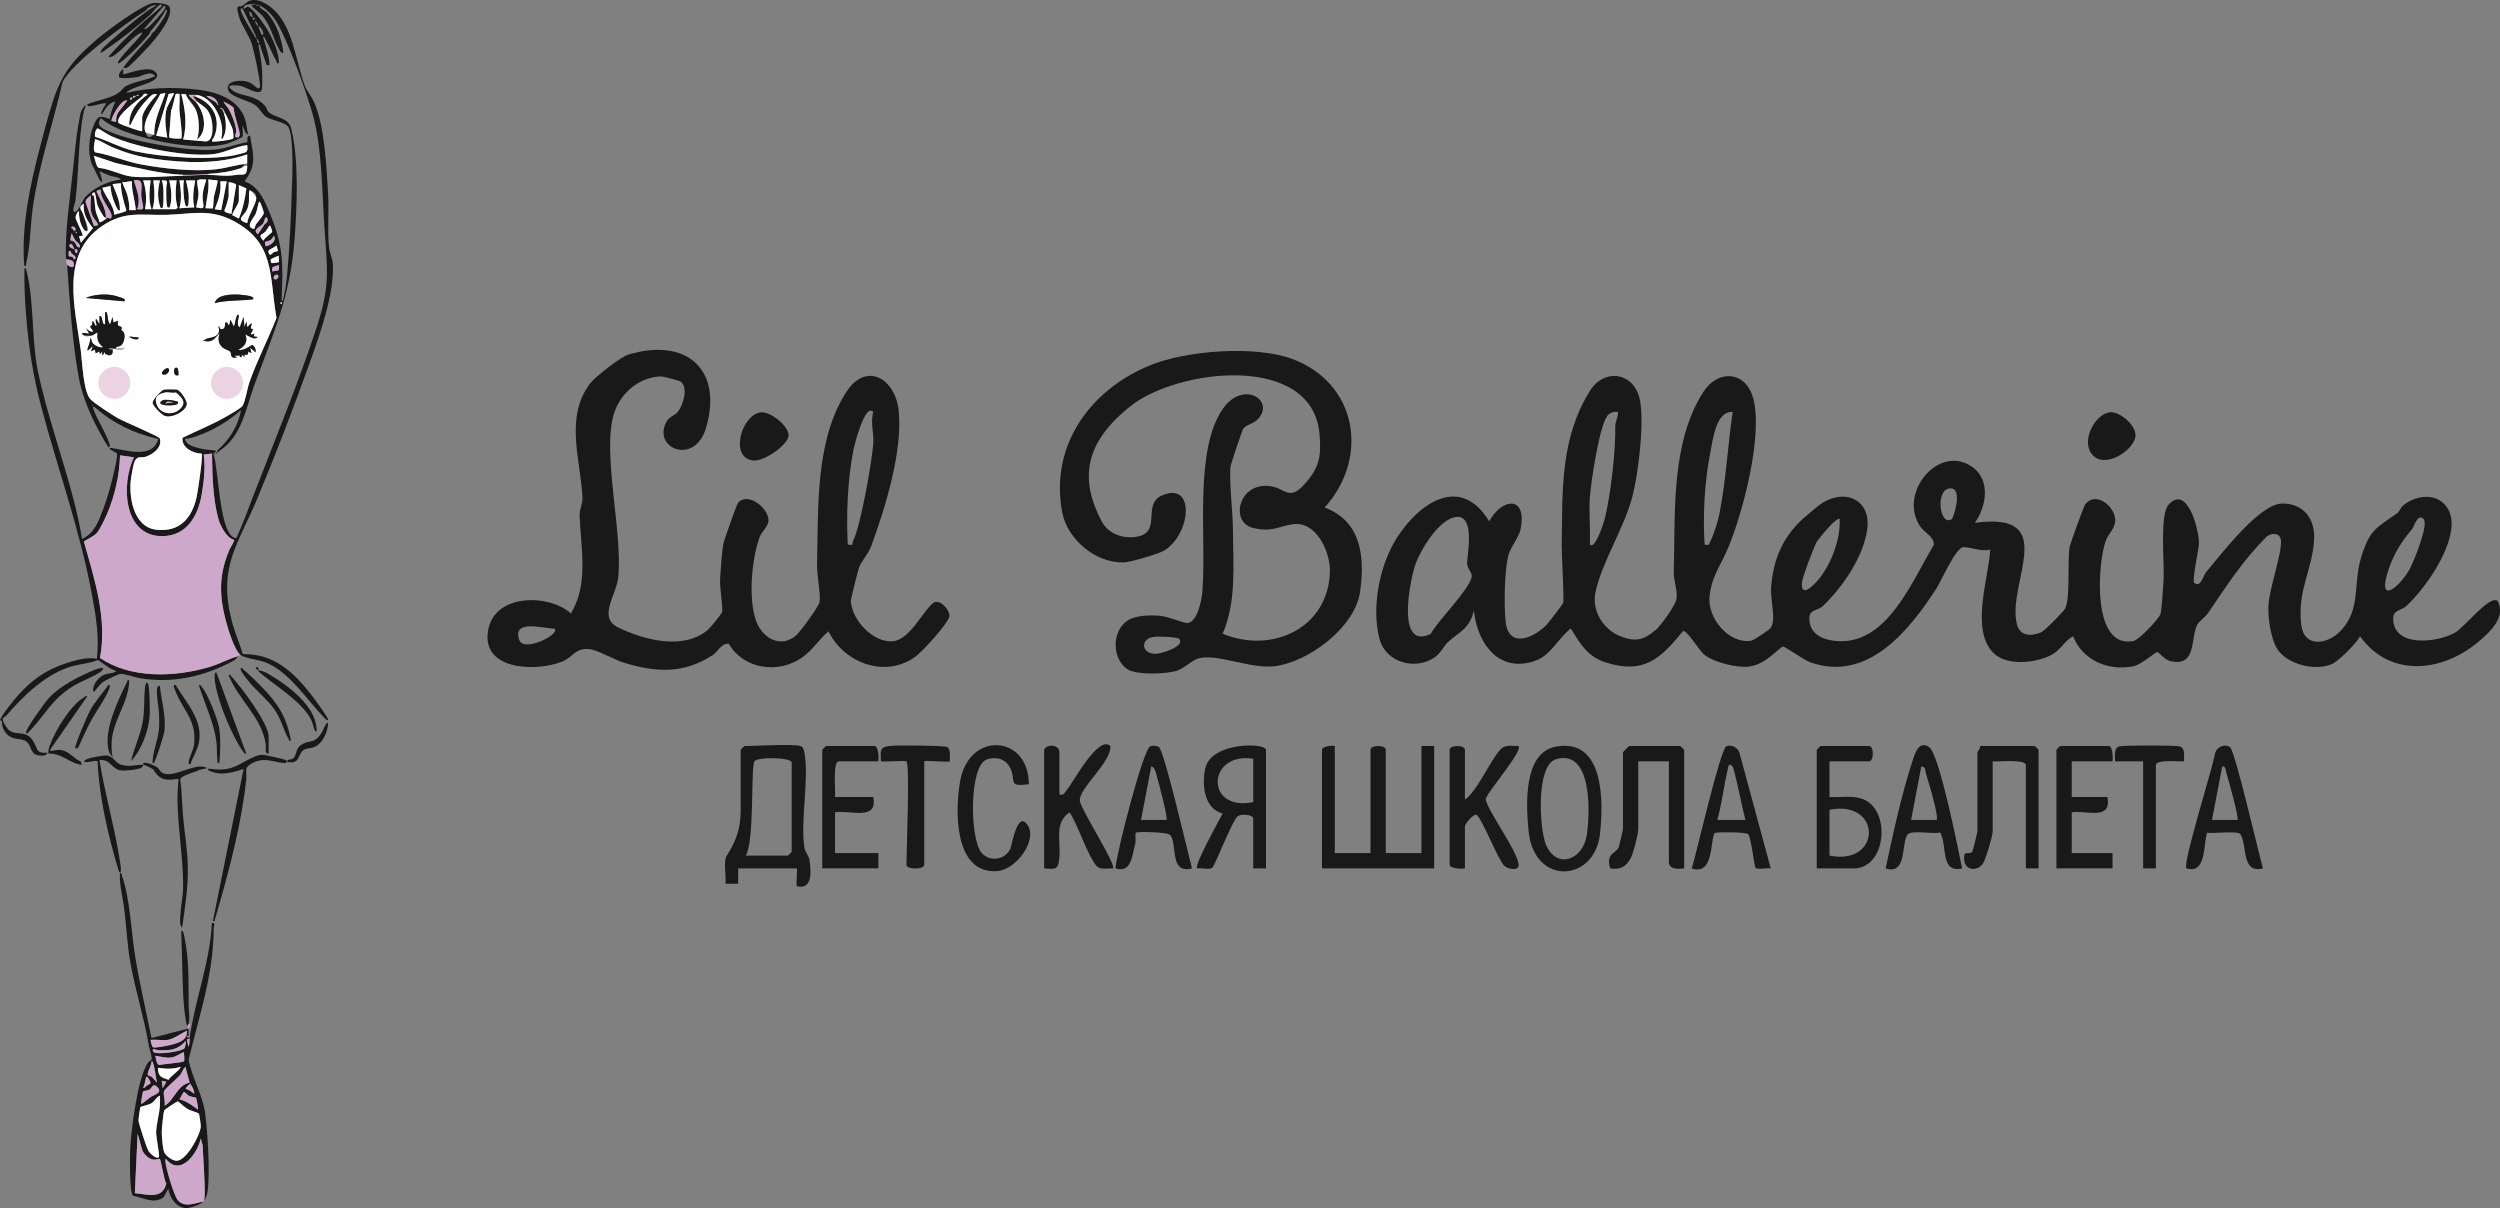 <?xml version="1.0" encoding="UTF-8"?>
<svg id="_Слой_1" xmlns="http://www.w3.org/2000/svg" version="1.1" xmlns:xlink="http://www.w3.org/1999/xlink" viewBox="0 0 5969.6 2884.7">
  <rect x="0" y="0" width="5969.6" height="2884.7" fill="#808080" stroke="none"/>
  <!-- Generator: Adobe Illustrator 29.3.1, SVG Export Plug-In . SVG Version: 2.1.0 Build 151)  -->
  <defs>
    <style>
      .st0 {
        fill: #181918;
      }

      .st1 {
        fill: #cda8ca;
      }

      .st2 {
        fill: #ebd3e3;
      }

      .st3 {
        fill: #fefefe;
      }
    </style>
  </defs>
  <g>
    <path class="st0" d="M157.7,619.4c-3.4-59.9,8.9-144,15.6-205.2s7.5-78.8,13.6-115.1,6.6-34.8,16.4-48c2.9,3.9-2.1,9.7-3.1,14.6-13.9,66.5-11.5,146.1-20.3,214.9-.3,2.2-9.9,26-1,25.6s18.5-28.7,23.4-34.3c20.9-23.6,55.5-39.5,86.5-43.4-5.3-6.3-17.2-5.9-25.6-8.8-8.7-3-17.2-7-25.4-11.2-.9,1.2,12.3,33.2,2.2,24.4-1.7-1.5-18.4-35.7-20.4-40.6-11.1-27.7-7.4-66.5,4.4-94,10.3-24,15-22.1,38.1-14,1.8-14.8,7.6-28.6,13.3-42.1-16.8,3.6-23.9,18-32.2,31-5.9-5.2,11.6-25.4,10-26.6-13-.7-26.1,6.6-38.8,6.7-4.6,0-6.5,1.3-5.6-4.5,20.5-8.2,47.8-12.6,67-22.9s14.3-15.1,27.2-21.6c21.5-10.7,45.9-12.4,67.7-22.2-10.4-14.9-30-.6-43.5,2-7.1,1.4-39.5,4.9-42.9,0-1.7-8.5,3.8-14.5,9.8-19.7v13.3c18.8-4,65.7-23.4,78.9-3.5,1.5,2.3,2.5,3.7,2.2,6.7-1.9,19.1-63.4,25-73.3,41.1,53.1-13,108.7-14.3,163.1-8.8,42.8,4.3,92.9,17.6,114.7,58.4,8.8,16.5,9,32.4,12.9,50.3l-6.7-5.4-6.5-16.7c-1.2,5.6,1.8,22.8-.4,26.3s-31.4,15.4-35.5,16.6c-64.9,19-183.9-5.2-247-29.5-19.3-7.4-39.9-17.3-55.4-31.1-15.3,20.1,9.3,27.6,25.6,34.3,55.1,22.9,186.2,45.8,245.1,41,26.3-2.1,52.5-13.6,78.6-17.9,1.8-2.2-3.3-16.5,6.8-15.3,4,29.1,13.1,52.5,2.6,81.4-3.5,9.7-9.8,19.1-15.9,27.3,34.6,12.8,48,46.2,61,77.7,30.8,74.4,31.5,119,27.7,198.5-.1,2.4-1.5,10.5,2.3,10.1,6.1-21.9,9-44.9,11.1-67.7,6.3-68.3,9-140.1,11.2-208.5,1.1-32.6,3.8-109.1-7.3-137.1-6.2-15.5-40.1-17-54.8-27.3-12.6-8.9-14-21-29.7-30.2-13.9-8.2-52.6-17.7-58.9-29.8-13.1-25,25.2-28.5,41.9-24.2s20.1,14.2,28,16.4c3.8,1.1,4.4-3,4.4-5.6.4-15.7-14-82.3-19.3-99.4-7.2-22.9-25.3-46-31-66.6s-4-21.4-2-23.3,5.9.2,8.6-1.3c3.7-1.9,13.5-10.5,17.2-12.1,16.7-7.5,35.8,2.7,49.3,12.4,56.9,40.7,61.7,132.9,85.2,192.2,3.5,8.9,14.4,22.4,19.7,33.6,26.8,56.3,31.6,162.6,35.1,226.7,2.1,38.4-2.2,88.1,2.2,124.3,1.5,12.2,8.2,25.2,9,39.8,3.8,69.9-31.8,169.2-55.5,235.3-38.4,107.3-81.5,219.9-125.5,324.9-46.1,110.2-93.2,161.1-60.8,289.4,7,27.6,18.4,53.7,26.8,80.8,73-1.3,119.6,41.4,161.6,94.7,4.7,5.9,45.3,60,42.2,63.1-4.5.6-7.2-3.8-10-6.6-41-42.4-84-110.5-140.9-132-14.5-5.5-47.4-9.2-57.6-16.7-15-11-29.8-60.7-34.9-79.4-16.6-61.4-18-110.1,6.6-169.7,3.8-9.3,10-16.7,12.8-26-19.3-5.1-34-34.8-38.8-53.3-12.3-47.2-13.9-104.5-14.4-153.1l-19.9,2.2c4.8,30.1.4,65.7-4.8,96.1-8.7,50.8-35.9,98.7-94.2,98.9-93.6.2-98.4-125-67.4-188.4l-33.3-4.5c-1.2,46.5-12.4,96.2-30.7,139.1-4.8,11.3-17.2,37.8-24.8,46.2-8.3,9.2-21,13.5-30.9,20.3,25.4,90,56.4,183.7,38.5,278.2,74,50.1,178.7,45.8,261.3,21.6,24.4-7.2,45-19.4,68.3-26-2.4,3.7-6.4,8.8-10.3,10.8-67.9,36.7-143.5,55.7-225.4,41.8-11.8-2-37.8-11.7-46.7-10-4.6.9-34.7,15.3-39.2,18.6-7.9,5.6-15.2,15.6-21.2,23.1-4.6,1-3.7-2.3-3.4-5.6,1.3-13.2,13.7-29.1,26-33.9s22.8-2.7,29.5-9.3c-16.7-4.6-29.4-17.1-43.6-26.1-19.2,7.9-40.5,9-60.2,14.3-62.9,17-117.6,70.3-159,118.4-5.4,6.3-12,2.3-6.1,17,1,2.6,9.7,15.3,11.7,17.1,18.7,16.4,42-3.3,60.7,30.2,9.5,17.1,4.9,26,32.3,24.3-2.9,7.9-12,7.2-19,6.7-23.8-1.7-17.5-22-31.3-33.1s-40.7,1-55.6-30.9c-3.7-7.8-2.1-12-3.3-17.2s-3.9-1-4.1-2.4c-1.2-7.5,35-51.5,42.4-59.7,33.2-37,66.4-61.1,114.1-76.7,23.3-7.6,50.2-15.5,74.4-11,6.4-52-2.3-102.5-11.7-153.5-28.5-154.1-81.4-298.4-121.2-449-19-71.7-29.5-138.8-35.6-212.9-3.2-38.7-5.2-77.6-4.4-116.5,6.3-1,3.7,1.3,4.7,5.1,18.7,70.2,12,163.5,26.9,237.2,20.9,102.8,61.2,213.1,87.5,316.3,7.3,28.6,13.7,57.8,18.4,87,29.3-12.1,40.7-44.4,51-72.1,9-24.1,16.9-51.9,22.9-77,2.1-9,12.4-50.2,9.3-55.1-1.3-2-21.3-9.6-16.7-13.3,36.4,4.2,102.4,28.9,115.4-21.1-56-12.3-109.6-37.9-152-76.6-5.6-.8-3.3,3.7-2.3,6.7,7.4,20.2,19.6,38.7,28.2,58.3,3,6.8,9.9,20.7,10.6,27.1.5,4.4-.5,3.3-4.3,3.2-31.7-52-59.3-107.6-70.3-168.2-14.9-81.6-21.6-183.1-27.3-266.7,6.3,2,6.8,6.9,15.5,4.4,3.1-15.7-4.6-15.7-17.8-17.8ZM610.3,9.2c-6.3.1-17.7.9-23.3,2.7s-.3,5.4-4.3,2.3c-4,14,7,1.3,8.7,1.5,11.7,2.1,42.1,46.2,48.8,57.9,12.5,22.1,26,52.1,25.7,77.5-5.9,1.2-3.8-1.5-5.5-4.4-9.9-16.8-16.8-36.6-26.7-53.4s.4-5.6-5.5-4.4c6,21.7,14.3,42.6,15.5,65.4-.1,2.1-5.8,1.4-6.5,1-1.9-1.3-12.8-37.8-15.2-43.8s1.3-6-5-4.9c3.4,19.6,7.7,41.2,8.8,61,.5,8.1,1.4,42.7-1.1,47.7-6.8,13.9-40-8.7-51.6-10.6-5.8-.9-16-1.4-21.7-.5-11.5,1.7,5.9,13.6,9.2,15.3,19.9,9.8,44.6,9,63.7,25s9.1,17.5,19.4,25c17.3,12.7,45,11.4,51.6,37.2,18.6,72.9,14.1,186.3,8.1,264.7-10.4,137.3-49.4,221-95.4,346.1-18.6,50.6-29.2,117-74.4,152s-10,8.9-14.3,5.6c29.2-24.9,49.3-58.7,56.6-96.5-29.5,26.8-66.5,49-104.3,62.1-9.7,3.4-19.5,7.7-30,6.6,2.2,18.2,32.8,23,48.3,26,4,.8,23.8,1.8,24.9,2.8,3.9,3.6-7.8,5-4.5,9.8,11.7,37.8,13.7,176.5,45.8,196.3,2.6,1.6,5.3,2.7,8.4,2.7,15-33.2,27.6-67.6,40.7-101.7,50.3-130.7,108.3-271,151.5-403.2,33.1-101.5,24.4-138.9,17.7-241.9-5.4-82.5-5.4-182.4-26.8-261.7-14.9-55.3-57.7-172.1-85.3-220.9-10.2-18-25.1-34-43.3-43.3,2,10.1,11.7,11.4,17.8,17.7,23.4,24.2,36.2,63.6,39.8,96.6-4.8.8-7.3-3.8-9.3-7.3-15.1-26-19.2-55.8-40.6-81.5-4.3-5.1-24.8-21.7-25.5-23.3-2.7-6.3,9.6-.5,8.8-5.5ZM617,11.5c-3.1-1.6-5.9,1.4-4.4,2.2,3.1,1.6,5.9-1.4,4.4-2.2ZM579.2,20.3c-4-.2-4.7-1.1-4.5,3.3.5,9.6,25.6,49.6,32.3,61s-.4,5.6,5.5,4.4l-33.3-68.8ZM591.5,24.8v2.2c1.4-.7,1.4-1.5,0-2.2ZM599.2,29.2c-6.7-6-4,13.2,4.5,11.1,0-1.9-4-10.7-4.5-11.1ZM608.1,42.5c-2.4-2.4-6.8,2-4.4,4.4,2.4,2.4,6.8-2,4.4-4.4ZM609.2,49.2c-.3,5,2.9,10.2,6.7,13.2.3-5-2.9-10.2-6.7-13.2ZM621.4,64.7c-8.4-8.2-.2,11,1.2,13.4s2.1,8.6,5.5,4.4-6-17.1-6.7-17.7ZM619.2,102.4c.5-.4-5.7-13.2-6.6-11.1.9,3.9,1.9,15,6.6,11.1ZM395.1,222.2l-12.2,2.2c-10.6,22.5-44.9,63.8-36.3,89.6s16.7,6.4,21.9,8.1c-1.5-35.5,16.2-67.1,26.6-99.8ZM415.1,222.2l-12.3,2.1-29.8,99.9,26.6,4.5c-3.9-22.1-7.8-49.2-1.1-71,1.5-4.9,18.6-33.7,16.7-35.4ZM339.6,313.2v-32.2c0-14.7,25.2-44.4,35.5-55.5-10.3-5-19,7.6-25.5,14.4-16.8,17.5-25.1,31.7-35.6,53.3s.5,5.6-5.4,4.4c-.2-32.4,19-54.9,44.4-72.1-11.1-5.4-10.2,2.3-14.3,5.5-13.4,10.5-57.2,41.2-56.6,59,.1,3.8,2.3,4.3,5,5.9,4.4,2.5,50.7,19.3,52.6,17.3ZM428.4,224.4c-.3-.3-8.4-.2-8.7.1-1.5,1.4-7.3,33.7-11.1,38.9l-4.8,63.9c1.1,3.9,24.4,4.1,28.9,3.5,4.3-4.3-3.6-57.6-4.3-67.6-.4-6.3,1.4-37.5,0-38.8ZM468.3,244.4c19.9,23,29.1,68.1,2.2,88.7,6.8-20.3,5.9-46.1-1.2-66.5s-20.2-26.1-25.8-41.9l-10.7-.4c9.1,35.5,14.8,72.9,4.4,108.7l54.4,4.7c19.9-1,15.7-49.1,10.6-61.9-8-20.3-18.2-21.9-31.7-33.7-3.3-2.9-6.8-9.4-11-12.2,2.1,0,7.5.6,8.8,1.1,40.4,15.5,59.6,52.2,43.9,93.8-1.9,4.9-6,7.6-6.2,12.6,2.9,2.5,47.7-3.4,50.8-6.9s0-16.2-.7-19.9c-1.7-7.8-14.6-33.2-19-42-2.3-4.5-4.7-11.6-11.1-11.1-.8,3.4,2.8,1.2,4.3,3.8s4.4,8.9,4.5,9.4c5.2,16,7.2,40.6-1.1,55.6-1.7,3,.2,5.5-5.5,4.3,11-37.6-18.7-100.8-59.9-104.3-5.8-.5-11.9.3-17.7,0,3.6,7.3,13,12.3,17.7,17.7ZM330.7,226.7c-3.1-1.6-5.9,1.4-4.4,2.2,3.1,1.6,5.9-1.4,4.4-2.2ZM324.1,228.9h-6.6s0,4.4,0,4.4c3.1.7,5.9-1.2,6.6-4.4ZM521.6,251.1c-3.6-15.7-13.2-21.4-28.8-22.2,5.7,7,16.1,10.2,23,15.8,3,2.4,2.5,6.4,5.8,6.4ZM315.2,233.3c-2.4-2.4-6.8,2-4.4,4.4s6.8-2,4.4-4.4ZM304.1,240c-15.1-5.2-40.9,45.1-37.7,48.8l11.1,2.2c-.6-7.5.6-14.8,4.1-21.5l22.6-29.6ZM561.5,326.5c1.2,1,10,.4,10.8-3.5,2.1-9-15.1-50.6-13.5-63.7-2.3-6.4-19-13.5-25.1-17.1,3.1,7.4,9.5,12.8,13.4,19.8,6.5,11.6,16.4,37.1,16.8,50,.1,4-3,13.9-2.4,14.4ZM590.3,346.5c-28.6,3.3-54.7,19.2-83.5,21.9-64.7,6.2-182.4-16.5-241.9-43.7-6-2.7-29.2-17.7-31-17.9-6-.6-9.2,18-6.1,20,31.4,9.8,63.7,27.7,95.8,34.7,64.2,14,186.9,23.7,249.1,6.1,14.9-4.2,20.2-2.2,17.7-21.1ZM590.3,368.7c-69.7,24.2-148.1,20.7-220.4,10.8-39.6-5.4-69.1-14.1-105.6-29.7-8.8-3.8-27-15.5-34.5-16.6-4.9-.7-2.7.7-3.3,3.4-1.4,7.2-5.2,23.8,1.5,27.3,36.5,5.9,73,22.1,108.9,28.7,53.7,10,125.2,17.9,179.1,11.6,24.9-2.9,49.2-11,74.2-13.4v-22.1ZM437.3,419.7c20.2-.2,40.2-2.4,59.9-2.2,26.8.3,39.5,4.4,67.7,0,15.9-2.5,24.1,5.4,25.5-18.9s-10.7,1.3-15,2.8c-26.3,9-50.7,11.9-78.2,13.8s-41.4,2.9-59.9,2.2c-53.3-1.9-107.8-16.6-159.7-27.7l-53.3-17.7c1.8,6.6,5.7,25.9,11.2,28.8,25.2,2.1,53.3,17.2,77,20.6,30.5,4.4,90.7-1.3,124.8-1.7ZM492.7,428.6c-4.9.6-20.5-2.4-21.9,3.5s3.5,24.4,3.3,30.5c-.3,11.1-3.7,21.8-5.8,32.5,4.6,0,15.9,5.5,17.5-1.3s-2.5-21.7-1.9-28.6c.9-11.9,5.4-25.3,8.8-36.6ZM519.4,430.8l-22.2-2.2c2.8,24.1-3.8,45.7-6.7,68.8,3.3-.6,16.9.8,17.7,0s1.8-23.5,2.5-27.5c1.1-5.9,10.5-37.3,8.6-39.1ZM328.5,497.3c0,.2-4.7,1.3,0,2.2s13.5,2,13.4-3.4c0-8.8-3.8-19.8-4.5-28.8-1.4-18,8.6-42-17.8-36.6,6.1,21.8,16.7,43.5,8.9,66.6ZM359.6,430.8h-17.7c7.1,22.9,9,44.9,4.4,68.8h15.5c-7.8-21.8-4.7-46.3-2.2-68.8ZM364,499.6h54.4c.3,0,5.5-2.4,5.7-3.7-6.3-21.8-5-43-2.4-65.1h-17.8c5,15.9,7.7,45.3,2.2,61s.6,4.7-5.6,3.3c-4-.9-3.6-41.6-3.4-47.8.3-11.4,8.1-17.9-11-16.5,5.7,6.9,4.4,66.6,1.1,66.6-4.8,0-4.9-4-5.9-7.4-5.9-19.5-4.2-39.7.4-59.2h-15.5c2.7,22.8,4.7,46.6-2.2,68.8ZM439.5,430.8h-11.1c3.4,23.1,6.1,43.5,0,66.6l35.5-2.2c-5.1-21.1-1.8-43.3,2.2-64.3h-22.2c4.1,17.1,8.1,31.7,6.4,49.6-.3,2.6-.9,13.8-5.3,12.5-6.1-1.9-9.4-53.7-5.6-62.1ZM315.2,433c-.9-.9-15.9,1.6-18.8,2.3-2,.5-4.7-1.3-3.3,3.2,2.6,8.7,8.7,17.4,11.3,28.6s5.2,22.8,4.1,34.7h15.6c-1.2-23.2-10.5-45.4-8.9-68.8ZM541.5,433h-15.5c2.9,24.5-4.2,44.5-13.3,66.5l15.5,2.2,13.3-68.8ZM546,435.2v32.2c0,2.8-3.9,17.5-5.1,21.6-4.2,14.9-12.8,16.6,11.7,21.7l11.2-67.7c1.7-5.7-17.1-8.5-17.8-7.7ZM288.6,437.4l-20,2.2c7.9,19.9,18.2,39.9,17.7,62.1-3.9,4.6-12-15.3-12.8-17.2-5.1-12.2-9.5-27.3-9.4-40.5l-20,4.5c8.1,22.3,26.5,39.9,28.9,64.3,4.9-2.1,28-6.7,28.7-10.1-6.3-21.2-13.1-42.9-13.2-65.3ZM570.4,441.9v36.6c0,9.7-16.7,29.3-15.7,35.3l15.7,8c9.6-23,14.7-47,18-71.8l-17.9-8.1ZM255.3,519.5c3.3-.1,11.8-.4,11.1-5.4-1.9-13.9-28.7-40.9-25.5-61.2-3.3.6-11,.5-10,5.5,8.8,19.6,21.8,38.8,22.2,61.1-2.3-.2-2.5.7-4.6-1.4-3.7-3.8-13.6-22.5-15.8-28.1s-5.8-30.4-7.4-30.4c-3.3,0-5.6,2.2-5.6,5.6s4.1.7,4.5,2.6c2.6,10.7,1.8,26.3,5.1,39s6.7,15.5,8.3,23.9c2.2,1.6,16.2-7.4,17.7-11.1ZM590.3,532.8c1.4-16.4,21-45.1,21.7-59.2s-10.4-17-13.9-18.5c-4.5-1.9-3.1,3.1-3.3,5.5-1,14.3,1.2,25.3-4.9,39.5s-29.3,24.3.4,32.6ZM224.3,539.5c19.5-1,.9-15.8-2.7-22.8-9.1-17.7-3.7-31.8-5.1-50.4-4.1,5.2-12.7,9.2-12.2,16.4l20,56.8ZM621.4,484c-3.5-3.8-3.8.8-4.5,3.2-2.3,7.7-2.9,14.8-6.2,22.7-4.5,10.7-24.5,29.6-7.8,35.8,7.5,2.8,5.4-5.8,8.7-10.6s16.9-19.7,18.3-26.2-7.6-24-8.5-25ZM193.2,579.4l28.6-34.7c-14-17.4-24.3-35-22-58.5-15.1,9.5-5.1,14.3-1.6,24.9s11.9,38,10.4,39.5c-4.8,4.7-13-10.1-14.4-13.3-4.5-10.2-6.2-22.3-5.6-33.3-4.2,1.4-8.2,11.1-8.3,14.8-.2,6.3,16.1,34.6,17.2,44l-8.9,1.1,4.4,15.5ZM481.6,1083.1c-20.1-.1-49.1-14.3-45.6-37.8,32.8-16.1,67-29.8,98.9-47.6,8.5-4.7,40.6-22.7,44.4-28.8,6.6-10.8,11-40.7,16-55,18.3-52.5,44.7-102.9,65-154.7-17.8-100.9-2.1-180.6-106.2-233.4-54.7-27.7-98.5-14.6-155.6-12.8-60.8,1.8-99.6-10.7-155,26.9-100.6,68.3-64.2,196-50.6,296.1,3.5,25.9,6,101.2,23.9,118.1,11.7,11.2,49.3,35.4,64.5,44.3,13.8,8.1,98.3,43.2,100.2,48.5,7.6,21.7-18.6,40.3-36.8,44.6-6.3,1.5-13.7-1.6-18.5,3.7s-11.9,38.1-12.9,44.7c-6.9,44.6,4.7,119.4,60.8,125.1,55.4,5.6,83.9-27.6,95.4-77.6,2.8-12.2,16-100.6,12.2-104.3ZM636.9,519.5c-4.1-4-5.8,10.7-8.8,14.5-6,7.7-27.3,13.9-12.2,25.4l16.6-24.9c6.4-1.9,8.7-11,4.4-15ZM645.8,539.5c-3.2-3.3-9.9,11-12.1,13.4-8.4,9.3-19.1,6.4-4.5,22.1,1.1-6.1,20.6-19.8,20.9-21.3s-3.8-13.7-4.3-14.2ZM179.7,544.2c-.4-.6-8-3-8.6-2.4-3.8,3.4,6.1,5.3,4.5,8.8,5.5,2,5.7-4.1,4.2-6.4ZM181,552.9c-2.2,1.5,1.2,3,2.3,4.3,2.2-1.5-1-2.9-2.3-4.3ZM191,590.5c1.2-8.6-8-11.8-12-17.9l-7.9-15.4c-.9,3.8-4.2,14.9-1.9,17.4s5.2.6,7.5,2.4c6.9,5.6,5.2,15.2,14.4,13.4ZM634.8,588.3c10.1-2.2,26.2-12.2,19.9-24.4-4.4,1-5.2,6.7-8.3,8.9-8.9,6.5-18.3-.5-11.6,15.5ZM177.7,595c1.9,1.9-.2,11.4,6.6,8.9,2.1-13.1-3.8-7.1-6.6-8.9s-7.9-15.1-11.1-11.1c-5.7,7.1,10.5,10.5,11.1,11.1ZM661.3,586.1l-19.7,11.3c-1.1,4.2-.7,8.3,3.1,10.8,2.8.6,6.5-4.6,9.3-6.2s9.2-2.4,9.5-2.7c.7-.9-3.4-10.2-2.2-13.3ZM168.7,599.4c-.2-.2-4.7-.8-4.4,1.1-2.1,17.9,2.5,9.3,8.9,13.3s1.6,6.1,3.3,5.5c11-3.8-3-12-5.7-14.4s-1.8-5.2-2.1-5.5ZM665.8,610.5c-3.3,1.5-18.2,7.6-19.1,8.8-1.3,1.7,1,8.7,1.4,9,.7.5,17.1-1.6,17.7-2.2s-.5-12.6,0-15.5ZM665.8,632.7c-10.5,5.1-18.6,1.4-15.5,15.5,13.9-3.3,17.7,1.6,15.5-15.5ZM663.6,657.1c-4.6-4.6-13.5,4.2-8.9,8.9s13.5-4.2,8.9-8.9ZM672.4,725.9c1.6-3.1-1.4-5.9-2.2-4.4-1.6,3.1,1.4,5.9,2.2,4.4ZM220.9,967.7v2.2c1.4-.7,1.4-1.5,0-2.2Z"/>
    <path class="st1" d="M568.2,1566.8c-23.3,6.6-43.9,18.8-68.3,26-82.6,24.3-187.4,28.6-261.3-21.6,17.8-94.5-13.2-188.2-38.5-278.2,9.9-6.7,22.6-11.1,30.9-20.3,7.6-8.3,20-34.9,24.8-46.2,18.3-42.8,29.5-92.5,30.7-139.1l33.3,4.5c-30.9,63.3-26.2,188.6,67.4,188.4,58.2-.1,85.5-48.1,94.2-98.9,5.2-30.4,9.6-66,4.8-96.1l19.9-2.2c.5,48.6,2.1,105.9,14.4,153.1,4.8,18.5,19.5,48.1,38.8,53.3-2.8,9.4-9,16.7-12.8,26-24.5,59.6-23.1,108.3-6.6,169.7,5.1,18.7,19.9,68.4,34.9,79.4-2.9-1-5.2,1.8-6.7,2.2Z"/>
    <path class="st0" d="M3952.7,1505.4c11.6-9.9,48.3-59.8,50.4-74.7,3.1-21.6-7-43.2-6.4-66.6,3.8-139.2-7.2-308.2,71-428.7,33.7-52,96.9-50.4,116.9,9.9,28.7,86.2-24.5,288.9-62.6,373.2-16.2,35.8-35.5,60.7-40,106.4-5,51.3,46.7,113.9,99.9,104.9,5.6-.9,43.4-25.5,46.9-31.3,12.6-20.8-2-66.6.4-97.1,5.2-65.4,27.4-118.1,75.3-162.2,6.2-5.7,33.2-28.3,39.7-33.2,56.6-41.9,125-16.1,114.3,59.1-9.2,64.7-58.3,136.5-105.1,181.3-15.9,15.2-36.5,6-32.5,37.8,4.3,35.1,39.3,45.4,69.9,46.8,117.5,5.3,175.6-145.5,226.6-229.2,2.8-18.7-22.5-30.2-32.3-44.7-53.6-79.6,44.3-198.2,124.1-142.4,44.7,31.3,34.2,94.8,6.5,133.8,204.8-28.2,76.5,142.8,100,240.8,7.1,29.5,31.6,31.1,57.9,20.7,8.4-3.3,54.6-50.2,58-57.7,12.7-27.9,4.2-113,10.7-147.7,1.3-6.8,32.9-93.8,35.7-98.2,23.6-36.1,72.8,1.7,72.8,35.9,0,20.3-16.9,32-23.1,50.3-19.4,57.1-32.6,258.2,67,237.9,13.3-2.7,61.1-53.7,64.1-64.1,3.1-10.6,6.7-67.2,7.6-83.8,2-38.3-9.7-153.4,11.6-177.2,44.6-50,72.7,58.7,72.8,91,0,14.8-17.2,89.5-11.5,95,14.7,14.4,22.9-18.5,27.6-24.1,35.3-41.6,127.8-164.4,182.4-164.9,50.9-.5,78,36,76.5,82.7-2.4,72.6-40.7,122.5-30.8,206.9,6.5,55,61.9,48,93.9,14.5,49.5-51.8,29.1-110.2,49.3-176,20.4-66.7,36.1-69.7,86.5-105.4,4.5-3.2,7.2-14.3,17.9-21.6,56.8-38.9,120.4-8.6,110.5,61.5-8.8,62.3-60.9,137.3-105.6,180.8-13.9,13.5-33.9,9.3-33,33.1,2.4,67.6,104.4,55.7,147,32.1,23.7-13.1,82.1-89.9,102-76.5,22.2,39.4-19.3,76.3-48,100.1-86.3,71.2-209.8,83.3-280.2-15.4-7.4,16.1-50.2,58.2-65.4,65.6-39.4,19.1-108.9,2-132.3-35.4-15.7-25-22.8-76.3-20.8-105.5,2.9-41.3,32-121.8,29.8-153.1-1.4-20.2-25.9-19.5-37.1-6.5-55.5,56.1-93.2,115.3-137,179.6-7,10.3-21,18.5-26.2,28.6-15.7,30.8-.7,100.6-63.4,86.3-14.1-3.2-28.6-22-31.7-22-3.3,0-39.2,30.5-56.2,34-59.6,12.5-122.6-13.8-144.8-71.7-24.2,13.9-27.9,33.6-56.4,47.1-36.4,17.3-102.2,23.9-133.3-6.5-56.4-55-11.8-179.7-8.1-247.6-20.2,6.2-48.6-6.3-64.4-5.6-17.9.9-51.9,79.6-64.4,99-64.9,100.6-164.5,224.8-301.7,175.8-14.7-5.3-59.4-38.1-64.9-37.2-7.7,1.3-40.3,42.8-80.6,47.6-28.8,3.4-82-9.6-105.6-27.3-13.7-10.2-41.8-60.1-52-57.5-54.3,66.6-93.7,103.7-184.6,74.9-43.1-13.7-60.7-44-83.4-81-28.6,21.8-48.2,63.4-82.2,76.1-88.1,33-140.9-39.2-149.2-118.8-10.8,44.8-36.1,51-61.9,75.2-10.7,10-17.2,27-32.8,37.2-47.6,31.1-116.4,10.4-130.8-45.2-19.4-74.5-.1-175,40.8-239.7,54.1-85.5,153.1-153.4,221.2-40.7,31.8-57.8,91.8-61.2,74.7,20.1-3.6,17.3-21.6,38.7-27.7,57.5-10.9,34-11.9,125.9-7.6,163.1,7.4,63.4,66.7,38.4,97.8,6.2,5.8-6,37.3-47.3,39.5-52.4,2.7-6.3-3.8-115.5-3.5-136.9,1.9-129.5-4.2-255.2,68.1-370.3,31.7-50.5,99.2-45.6,116.8,15.4,14.6,50.5-2,184.4-16,237.7-19.9,76.1-72.5,155.8-88.2,228.5-9.8,45,19.2,90.6,61.4,106.3,33.5,12.5,53.3,8.9,81.5-15.2ZM3863.2,983.7c-9.2-1.3-14.3.2-21.7,5.6-21.7,16.2-42.9,165.3-45.2,198.4-2.5,37.2,1.6,75.3,0,112.5,12,13.8,33.3-52.2,35.1-59.2,15-59.6,26.5-163.5,25.7-223.9-.1-11.3,7.6-21.8,6.2-33.4ZM4137.2,983.7c-39.5-2.4-46.8,64.4-53.1,96-14,70.6-18.2,149.3-13.8,220.6,13.9,2.6,9.7-.8,13.6-7.8,8.2-14.9,17.9-46.6,21.4-63.8,16.1-80.3,20.4-164.8,32-245ZM4660.7,1239.4c3.6-2.4,27-73.4-2.9-73.3-38,0-26.8,93.1,2.9,73.3ZM3477.7,1234.4c-40.8,3.5-86.6,79.5-98.4,114.8-13.7,41-45,203.7,36.8,164.6,18.1-32.7,89.4-103.1,97.7-134.3,3.3-12.3-9.6-19.5-10.5-33.5-1.1-16.5,21.1-115.7-25.6-111.7ZM4392.9,1239.5c-6.6-7.6-52.5,49.4-56.1,56.5-6.6,13-33,82.3-34,94.4-2.8,33.4,19,15.2,32.3,1.4,34.4-35.6,60.5-102.2,57.7-152.3ZM5787.2,1239.4c-14.7-14.4-22.8,18.6-27.6,24.1-25,29.2-43.5,58.9-56.1,96.3-28.7,85.6,23.2,45.6,49.5.8,9.8-16.7,47-108.6,34.1-121.1Z"/>
    <path class="st0" d="M1627.1,912.1c-3.1-2.7-43.3-13.6-49.8-13.3-52.7,2.2-96.6,40.9-111.5,89.7-28.3,92.8,20.7,279.5,10.7,388.2-4.2,45.5-50.4,97.1-.3,121.6,61.4,30,154.8,54.6,213.4,6.3,5.9-4.8,34-39.2,34.8-43.6,2-10.6-6.1-57.7-4.9-78.7,1.3-22.6,3.9-63.2,7.7-83.6,1.6-8.6,31.6-93.5,34.8-97.5,22.4-28.1,73,11.3,73,41.4,0,14.1-16,26.3-20.9,39.5-19.3,51.9-27.3,145.5-9.5,198.3,13.9,41.3,57.4,69.5,95.9,37.3,9.9-8.3,54.9-69.3,56.7-80.8,2.8-18.1-7.1-64.1-6.3-91.1,3.6-133.3-4.9-295,70.5-410.5,47.5-72.7,116.7-31.1,124.5,45.5,9.9,96.6-32.3,233-65.8,323.8-6.8,18.4-23.2,35.1-28.8,50.4-2.6,7.1-20.1,76.8-19.8,81,3.8,45.5,52,98,99.5,95.3,40.6-2.3,71.9-71,96.8-91.1,16.2-13.1,42.3,18.9,39,32.4-4.4,17.7-64.4,83.6-81.4,95.8-72.1,52-170.4,14.4-207.1-60.9-24.2,20.3-36.7,44.3-64.4,63.4-56,38.7-138.2,27.1-173.5-33.4-17.4-2.7-26.7,19.3-39.5,27.5-69.9,44.6-134.8,40.7-211.4,17.3-24.9-7.6-63.3-31.1-83.6-32.5-34.2-2.4-36.6,20.1-66.6,31.2-64.9,24-195.3,18.2-172.6-81.3,18.7-81.7,143.6-82,196.6-34.9,43.1-71.4,23.4-156.5,20.7-234.3-.5-14.4,7.6-27.8,6.9-42.4-4.4-89.9-43.5-192.6,18.9-273.4,11.8-15.3,72.6-62.6,90.4-67.9,136.8-41.4,226.5,33,186,173.9-26.9,93.7-131.1,48.8-94-14.8,6.8-11.7,19.7-14.1,26.3-22.4,12.8-15.9,24.9-56.9,8.1-71.2ZM2085.2,983.7c-20.1-22.8-45.7,82.4-47.2,89.8-14.2,71.8-17.3,154.4-13.7,226.8,15.9,2.9,9.4-2.2,12.7-8.7,18.5-36.7,44.6-186.6,48.2-231.9,2-25.5-7.3-49.8,0-76ZM1324.1,1501.3c-27-.6-101.3-23.7-84.3,26.5,10.8,31.8,99.1-14,84.3-26.5Z"/>
    <path class="st0" d="M486.1,2869.2c-6.4,6.7-31.5,15.6-41.1,15.5-24.1-.1-39.8-25.3-43.3-46.6l-10.1,19.8c-22.7,18.7-49.1,1.9-73.7-2.5-9.1-6.5-7.8-91.9-7.2-107.3,1.7-45.4,17.5-174.7,42.5-210.4,2.7-3.9,7.7-5.5,8.1-6.3,3.4-5.8-4.6-26-5.9-34.2-10.8-66-32.1-131.2-44-197.9-7.5-42.4-9.3-83-14.3-125.5-3.5-29.9-12.5-59.7-10.8-90.2,4.2,1,4.4,5.6,5.5,8.9,18.8,54.9,21.4,130.6,30.6,189,10.5,66,26.4,131.5,39.3,197.1l86.5-22.2h2.2c-.7,5.1,0,12.2,0,17.8-6.3-.9-6.3,3.1,0,2.2v4.4l-4.2.9,3.1,16.8c3.6.1,2.9-14.9,3.3-17.8,12.4-93.2,49.1-182.5,53.3-277.3,10.2.2,4.3,8.1,4.3,14.3,0,108.1-35,209-59.8,312.9,8.6,45.1,34.4,85,39.9,130.9,5.8,49.1,10.2,122.1,6.8,170.9-.8,11.9-3.2,28.1-11.2,36.5,7.2-3.6-1.9-117.1-2.2-134.2l-4.4-16.6c-7.6,35.7-48.6,92.8-83.2,48.8-2.2.8-1.2,5.6-1.1,7.7,1.1,15.1,20.6,81.9,30.1,91.9,17.2,18,40.4,5.6,60.8,2.4ZM400.7,2483.1c-12.4,1.8-28.2-1.3-41,0-.2,3.5,3.4,17.2,5.9,17.9,6.6,1.7,37.8-4.6,46.1-6.9,17.6-4.9,36.7-11.5,34.5-33.1-12.8,6-31.8,20.2-45.5,22.2ZM366.3,2505.3c-1.1,1.2,0,6.3,2.2,7.8,7.5,5.2,66.1-1.8,72.1-10.1,2.4-3.3,3-13.2,3.3-17.7-20.4,22.3-36.6,23.2-65.5,22.3-3.1,0-11.7-2.8-12.1-2.3ZM439.5,2512c-10.3,3.6-18.8,11.6-30.1,13.1-13.6,1.9-25.5-2.3-38.6-4.2,2,5.7,2.6,21.8,10,22.3,8.1-2.6,55.5-5.6,58.6-9.2s-.6-17.7.2-22ZM375.1,2585.2c-3.8-14.3-4.6-31.3-9.1-45.3-.8-2.5-.7-5.4-4.2-5.8.9,8.3-10.1,25.5-9.1,31.9s8.6,2.9,10.2,5.8l12.2,13.3ZM430.6,2547.5c-18.2,5.9-34.5,5-53.2,2.2-.5,20.8,8.2,23,25.3,28.8.6-6.1,32.1-27.1,27.9-31ZM452.8,2585.2l-10-37.7c-6.4,4.8-7.5,13-12.2,18.8-7.5,9.3-35.6,31.7-38.9,38.9s3.9,27.2,1.2,35.4c24-14.6,30.9-50.2,59.9-55.5ZM349.4,2592.8c2.9-2,9.4-3.9,10.1-6.7s-5.5-13.1-7.6-14.2c-4.1-2-3.3,3.2-3.9,4.9-2.2,6.8-2.6,14.3-6,20.6,3.3,1.9,6.3-3.8,7.5-4.7ZM397.3,2583l-11.1-2.2,2.2,17.7,8.9-15.5ZM463.9,2611.8c0-9.2-5.2-17.1-10-24.4-2,2.6-12.3,10.1-10,13.3,8,1,13.8,6.6,19.9,11.1ZM337.4,2636.2c8.5-4.8,15.6-12,23.7-17.4,8.1-5.4,28.6-9.4,14-23.6-10.6-10.3-11.5,2.7-17.9,6.5s-12.9,2.5-14.9,3.9-6.2,28.8-4.9,30.6ZM468.1,2621c-.6-.6-12.2-1.9-16.8-4.3s-9.8-10-12.8-9.3l-10.1,17.7c17,4,30.6,14.5,44.3,24.4,1.3-1.8-3.7-27.5-4.7-28.6ZM381.8,2616.3c-8.4,3-11.3,12.1-19.2,17.4s-26.2,8.4-27.1,9.5-4.8,28.6-4.8,32c-.1,6.2,19.3,64.9,23.3,72.1,3.5,6.3,19.2,21.8,25.6,15.4,2-2-6.8-48.4-6.8-56.6,0-20.8,7.8-45.6,9-66.6s-.2-15.6,0-23.3ZM474.5,2658.9c-2.4-2.3-19.2-6.9-24.6-9.8-8.9-4.8-17.3-13-25.1-19.4-2-.3-31.8,19.4-32.9,22-1.6,3.5-5.6,43.5-5.7,49.8-.2,10.2,2.2,43.6,6.6,51.2s19.6,19.7,30,18.9c22.8-1.7,55.2-60.9,56.5-81.4.3-4-3-29.5-4.9-31.4ZM381.8,2767.1c-.6-.6-10.1,2.7-16.1,1.8-11.1-1.8-22.1-12.6-26.1-22.8l-11-38.9-6.6,141.9c29.6,2.8,65.9,15.8,75.1-23.1-5.4-7.4-13.1-56.8-15.3-58.9Z"/>
    <path class="st0" d="M2689.8,1596.8c-34.1-26.8-35.1-87.8,1.2-114,19.7-14.2,55.9-14.3,79.6-12.3,19.1,1.6,58.3,18.7,65.9,17.3,23.2-4.4,32.8-54.7,34.5-74.7,10.7-124.9-21.2-337.6,49.5-437.6,49.4-69.8,126.8-17.7,81.6,26.8-10.6,10.5-26.5,11.5-33.4,21.4-2.8,4-30.3,86.2-30.7,91.6-2.8,42.4,6,107.5,6.1,151.2.3,83.7,8.9,168.8-24.6,246.8,117.9,49,253.1-13.7,256.1-149,1.1-47.9-33.7-120.6-88.3-112.5-35.8,5.3-48.9,19.5-95,8.9-55.7-12.8-35.8-108.5,39.1-100.1,37.2,4.2,45.8,37.1,82.8-3.5,36.4-40,41.4-67.9,36.5-121.6-17.8-192.9-337-155.5-450-66.6s-122.6,176.4-70.1,276.1c16.6,31.5,56,43.9,89.4,35.4,52.6-13.3,7.5-76.9,54.8-97.4,80.4-34.8,69.1,93.7,4.3,132.1-12.7,7.5-79.4,27.2-94.4,27.8-67.6,2.9-136.1-54.8-148.3-119.4-30-158.6,65.4-291.5,208.4-350.7,87.1-36.1,251.9-48.6,340.8-15.7,154.9,57.3,185.3,235.2,77.5,354.7,88.1,33.9,95.9,116.8,84.7,200.5-11.3,85-123.5,169.2-205,178.6-57.9,6.7-140.4-32.1-182.5-18.2-16.6,5.5-32.1,23-50.2,28.9-25.2,8.2-99.7,11.1-120.1-5ZM2815.9,1525.7c-3.9-4.8-51.9-6.8-62.8-4.7-33.1,6.5-26,43.2,9.5,40,13.5-1.2,67.4-17.9,53.3-35.3Z"/>
    <path class="st0" d="M683.5,1815.4c1.1,1.3,1.8,6.7-3.3,6.6-18.4-.3-38.2-9.7-57.5-6.6s-31.8,14.2-33.4,17.6c-3,6.3-.3,19.9-1.1,27.7-11.2,103.4-38.9,209.7-67.6,309.5-2.2,7.6-4.6,16.7-7.2,24s1.1,5.9-5,4.9l73.2-362.7c-24.5,7.7-51.6,16-77,5.9-3.7-1.5-8.8-1.6-7.3-7,22.8,2.9,39.5,4.2,61.4-4,18.6-7,47.4-28.1,66.5-29.1,5.9-.3,56.5,11,58.4,13.3Z"/>
    <path class="st0" d="M341.9,1826.4c.3-.7-.6-3,.4-3.9,5.2-4.6,28.7,6.1,34,10.5,3.8,3.2,5.3,7.9,9.1,10.8,25.7,19.2,81.6-26.6,109.5-9.6l-18.2,3.9c-8.8,5.3-44.7,13.6-46.3,22.7,3.9,29.4,4.2,59.2,6.8,88.7,3.4,39.1,10.2,78,11.2,117.5,1.3,50.9-6.4,97.7-13.4,147.6-6.9-4.2-4.9-20.3-4.5-27.8,1.3-24,6.9-48.2,6.8-73.2-.2-67.1-12.4-134.8-13.5-201.7-.3-17.6,1.3-34.8,2.3-52.2-19.3,2.3-36.6,6.1-51.1-10s-3.2-7.6-5-9.4c-4-4-22.2-13.7-28.3-13.9-1,2.4-.3,4.3-3.5,6.4-7.7,5.2-41.3,8.3-50.8,6.7-20.5-3.3-25.7-28.6-50-24.3,12.7,79,36,158,48.2,236.9,1.1,7,3.7,19.7,2.9,26s-1.3,6.5-4.5,3.3c-25.6-85.4-47-174.7-51.1-264-8.7-1.8-17.5,2.2-25.5,2.3-1.9,0-7.8.9-5.6-3.4,3.2-6.1,44-12.9,52.1-12.3,18.1,1.5,20,17.2,35.6,22.1,19.1,5.9,34.8-.4,52,.1Z"/>
    <path class="st0" d="M3187.3,1781.3v255.7h85.2v-246.6c0-12.1,36.5-12.1,36.5,0v246.6h85.2v-255.7h30.4v292.3h-267.9v-283.1c0-8,22.5-11.1,30.4-9.1Z"/>
    <path class="st0" d="M1911.7,1781.3c5.4,1.7,8.1,9.7,9.1,15.2,11.6,63.2-9.6,159.7-.3,225.6,1.9,13.6,10.6,20.7,12.2,30.4,4.3,26.9,8.1,73.1-30.1,63.7-2.3-2.2,2.1-42.6,0-42.6h-140v36.6s-30.5,0-30.5,0c2.9-18.2-5.7-52.6,3.3-67,20.6-32.7,33.2-61.9,33.2-106.6v-146.1c0-.6,8.5-9.1,9.1-9.1,27.4,0,115.9-5.6,134,0ZM1780.8,2043.1h100.5c.6,0,9.1-8.5,9.1-9.1v-213.1c0-12.7-81.6-13.7-88.7-3.4-9.6,13.8.5,190.8-20.9,225.7Z"/>
    <path class="st0" d="M4021.5,2073.6c-13.8,1.7-36.5,2.9-36.5-15.2v-240.5h-73.1v161.4c0,12.2-12,60.3-19.2,72.1-12,19.7-24.5,25.3-47.8,22.3-11.1-36.3,13-35,20-50,1.5-3.1,10.5-42.1,10.5-44.4v-182.7c0-1.1,14.1-15.2,15.2-15.2h121.8c.6,0,9.1,8.5,9.1,9.1v283.1Z"/>
    <path class="st0" d="M3497.9,1909.2c30.9-19.1,67.7-110.5,91.4-124.8,10.3-6.2,25-2.4,36.5-3.1,11.8,11.2-72,106.6-77.9,125.8-1.8,20.3,75.7,123.8,78.2,157.2,1.3,17-25.4,10.8-33.8,3.3-14.6-13-56.1-119.3-67-121.9-8.9-2.1-27.3,22.8-27.3,27.4v100.5c-8.7,1.6-36.5.2-36.5-9.1v-274c0-12.1,36.5-12.1,36.5,0v118.7Z"/>
    <path class="st0" d="M3022.9,2073.6h-30.4v-118.7c0-9.5-26.6-12.3-36.6-6.2-12.8,7.9-54.9,119.7-61.7,123.9-7.1,4.4-25.8-.6-35.6,1-7.7-7.3,51.9-114,60.8-130.9-44.4-11.9-50.1-69.4-41.3-108.2,14.4-63.8,144.9-61.1,144.9-43.9v283.1ZM2992.5,1811.8c-109.7-17.4-116.7,126.8,0,103.5v-103.5Z"/>
    <path class="st0" d="M2493.2,1790.5c4.3-13.8,36.5-14.3,36.5,6.1v100.5c11.4,2.6,11.8-3.8,17.3-10.2,14.7-17,75.6-133.2,104.5-105.5,2.6,38.3-74.6,100.1-73.1,130.3.9,18.7,88.2,154,79.2,161.9-12.7-.8-30.4,4.6-39.5-6.1-21.7-25.8-43.3-96.1-64.1-127.8-37.4,24.7-20.8,69.3-24.3,106.6-2.7,29.5-7,30.1-36.5,27.3v-283.1Z"/>
    <path class="st0" d="M4867.8,2073.6h-30.4v-246.6c0-14.9-65.4-7.6-79.2-9.1v167.4c0,10.5-17,69.1-24,77.9-17.5,21.7-50.6,12.6-43.3-23,1.3-6.3,14.7.6,18.9-7,1.2-2.2,11.9-45.4,11.9-47.9v-188.8c0-2,8.1-9.2,6.1-15.2h130.9c.6,0,9.1,8.5,9.1,9.1v283.1Z"/>
    <path class="st0" d="M4368.6,1817.9v85.2c24.3,1.3,49.2-3.4,73.2,2.9,75.2,19.6,65,167.6-15.4,167.6h-88.3v-283.1c0-.6,8.5-9.1,9.1-9.1h115.7c12.1,0,12.1,36.5,0,36.5h-94.4ZM4368.6,2043.1c125,24.8,125.8-134.1,0-109.6v109.6Z"/>
    <path class="st0" d="M246.4,1595.6c-.9,2.3-1.9,5.1-3.8,6.7-16,12.8-49.4,24.1-69.2,36.7-51.5,32.7-64.8,67.4-103.3,107.5-2.3,2.4-3.9,5.2-7.8,4.4-5.1-5.3,46.4-75.5,53.3-83.1,21.9-24.2,58.2-45,87.9-58.5,7.4-3.4,37.2-17.8,43-13.6Z"/>
    <path class="st0" d="M3715.4,1782.8c115.7-21.1,113.8,131.4,105.1,208.6-13,115.7-157.3,124.5-170.4-6.2-6.1-61.1-13.7-188.1,65.3-202.4ZM3715.3,1813c-48.3,14.5-39.4,166.8-23.8,203.9,25.3,60,87.5,36.6,97.1-20.9,8.7-51.7,14.4-209.3-73.4-183Z"/>
    <path class="st0" d="M5044.4,1817.9h-97.4v85.2h85.2c10.5,56.9-48.8,31.5-85.2,36.5v97.4h97.4v36.5h-134v-283.1c0-.6,8.5-9.1,9.1-9.1h115.7c9.3,0,10.7,27.8,9.1,36.5Z"/>
    <path class="st0" d="M208.7,1662.2l-88.7,127.6c-.8,5.1,1.7,3.1,5,2.8,6.4-.6,11.1-2.3,18.4-1.8,20.8,1.4,31.7,20.2,49.8,27.9l2.3,7.7c-29.5-3.3-48-28.8-79.8-26.7-1.3-7.3,1-13.2,3.3-19.8,11.7-33.9,49.8-96.1,80.9-114.4,2.9-1.7,4.4-4.4,8.9-3.2Z"/>
    <path class="st0" d="M2456.7,1872.7c-52.1,6.4-29.2-6.9-44.1-38.2-10.5-22.1-32.4-28.5-55.3-21.5-44,13.5-42,191.5-13.1,223.9,19.3,21.7,55.7,16.7,68.4-10.3,3.9-8.3,16.4-93.1,41.1-56.6,24.3,35.9-26.9,107-72.9,110.1-103.4,7-100.7-145.8-87.9-215.8,22-120,163.9-109,163.8,8.5Z"/>
    <path class="st0" d="M2097.4,1817.9h-94.4c-15.3,0-7.3,72.1-9.1,85.2h91.3c11,58.1-53.9,30.8-91.3,36.5v97.4h103.5v36.5h-134v-283.1c0-.6,8.5-9.1,9.1-9.1h115.7c9.3,0,10.7,27.8,9.1,36.5Z"/>
    <path class="st0" d="M5403.6,2073.6c-52.6,13.6-36.7-55.7-54.1-81.7-5.8-8.7-64.5-1.2-79.6-3.3-9.1,33-2.2,98.7-49,85-10.2-9.9,63-241.2,68.6-275.5,3.9-14.4,22.6-22.8,35.3-14.1,12.4,8.5,68.3,254.2,78.8,289.5ZM5342.8,1957.9c4-4-21.8-97.4-26.2-110.9-2-6.4-1.5-18.4-10.3-16.9l-24.4,127.8h60.9Z"/>
    <path class="st0" d="M4685.2,2073.6c-52.7,12-34.7-53.5-52.2-85.6-17.5,3.9-63.8-5.5-76,3-18.8,13.2-.2,100.6-54.4,82.6,17.6-82.9,37.5-174.7,63.9-255.8,5.7-17.5,14.8-50.8,39.9-33.8s71.3,254.1,78.8,289.5ZM4624.3,1957.9c6.2-6.3-19.3-91.5-24.2-106.7s-.2-19-12.3-21.1l-24.4,127.8h60.9Z"/>
    <path class="st0" d="M2846.3,2073.6c-54.4,14.1-34.4-56.3-51.6-79.3-6-8-79.4-8.9-82.3-5.9s.4,18.6-1.5,25.7c-8.3,31.1-9.3,71-47.3,59.5,2-35.9,66.7-286.4,83.1-291.6,6.7-2.1,14.8-2,20.7,2,12.4,8.4,69.7,254.5,78.8,289.5ZM2785.5,1957.9c3.8-3.8-17.6-85.2-21.3-97.4-2.5-8.3-5.4-29.1-15.2-30.4l-24.4,127.8h60.9Z"/>
    <path class="st0" d="M4228.5,2073.6c-8.5-1.6-31.6,3.1-35.9-.6-4.4-3.7-9.7-68.5-18.2-81.1-3.6-5.4-76.2-5.5-79.3-2.9-12.4,10.6-.5,103.6-55.4,84.6,10.6-33.8,68.5-286.9,82.8-291.8,13-4.4,27.5,3.4,31.2,16.4l74.6,275.4ZM4137.1,1830c-10-10.7-10.4,2-12,9.1-9.1,39.1-13.6,79.9-24.4,118.7h66.9c-4.8-16.6-26-123-30.5-127.8Z"/>
    <path class="st0" d="M448.4,2449.8c-3.2-2.7-3.5-6.5-4.2-10.3-8.1-45.7-7.7-95.4-9.3-141.6-.8-24.8-1.3-49.6-2.1-74.4,4.8-5.9,7.4,13.7,7.8,15.5,11.4,53.1,9.3,107.1,9.8,161,.2,16.7,3.6,26.7,0,45.4-.4,2.1-2,3.6-2.2,4.4Z"/>
    <path class="st0" d="M517.1,1606.7l71,193c-4.1,4.5-18.8-22.5-20.3-25.1-21.2-36.9-50.1-107.5-54.8-149.3-.3-2.5-2.2-24.8,4.1-18.6Z"/>
    <path class="st0" d="M617,1600.1c-4.6-1-4.9-1.6-6.7-6.6,9.7-1.1,5.6,1,6.7,6.6,16.2,3.6,20.3,6.9,34.4,15.5,40.9,24.9,99.8,70.6,104.4,122,.2,2.3,1.7,9-2.3,8.9-2.4,0-7.5-21.5-9.6-25.9-21.6-45.6-87.9-83.4-125.3-116.1-1.7-1.1-1.3-2.8-1.6-4.4Z"/>
    <path class="st0" d="M641.4,1799.8c-10.6-.3-5.7-15.1-6.9-23-9.9-65.1-65.3-105.8-88.5-164.4,2.8-4,4.7.9,6.3,2.6,23,24.4,89.2,112.3,89.2,143.8v41Z"/>
    <path class="st0" d="M352.9,1631.1c4.5,4.4,5.2,66.5,4.6,76.7-2.3,36.9-19.6,82.8-44.5,109.7,7.3-31.6,21.8-61.1,27.7-93.2,5.4-29.6,2.4-57.2,5.8-85.3.2-1.6,2.3-12,6.4-7.9Z"/>
    <path class="st0" d="M2164.4,1817.9c-2.4-2.4-50.7,1.7-60.9,0-.4-23.9-4.9-33.7,21-36.8,15.5-1.9,132-1.1,137.7,2.9,8.8,6.2,5.4,24.1,5.7,33.9-2.9,3-60.9-3-60.9,0v246.6c0,12.5-42.6,12.5-42.6,0,0-32.9,8.7-237.9,0-246.6Z"/>
    <path class="st0" d="M694.6,1768.7c-5.9,1.2-3.8-1.5-5.5-4.4-13.3-22.6-17.2-47.5-34.8-71.8-17.5-24-43.1-43.4-61.7-67-3.4-4.3-21.2-26.1-17.8-29.9,4.2-1,5.3,2.4,7.8,4.4,12,9.9,31,28.5,42.2,39.9,37.5,38.1,61.2,74.5,69.8,128.7Z"/>
    <path class="st0" d="M419.5,1635.6c25.7,44,67.2,84.6,54.9,140.3-3.6,16.4-14.4,32.2-19.4,48.3-5.4.9-4.9-.8-4.3-5.4,2-13.8,11.2-26.7,12.9-42.6,6.2-58.6-28.7-81.7-45.8-128.9-1.8-4.8-6.3-13.4,1.7-11.7Z"/>
    <path class="st0" d="M308.6,1624.5c-.9,56.1-43.7,99.3-42.2,156.5s2.6,11.3,2.4,17.6c-.4,14.9-8.3-1.5-9.8-8-11-48.9,22.3-117.1,44.2-161.6,1.6-3.2-.5-5.6,5.4-4.4Z"/>
    <path class="st0" d="M482.6,1641.3c13.1,14.5,36,73.5,40.2,94s3.8,58.5,1,86.6c-5.6.4-3.8.5-4.4-3.4-2.2-15.2-.8-30.1-2.3-44.3-5-46.8-28.3-92.9-42.1-137.6,3.4-3.8,5.7,2.6,7.6,4.6Z"/>
    <path class="st0" d="M381.8,1637.8c3.1,34.8,14.6,70.1,11.1,105.4-1.2,12.4-17.6,62.7-23.4,74.3-1.6,3.1.5,5.6-5.4,4.4.5-26.8,13.2-55.3,15.5-81,1-11.1.6-26.4.1-37.8-.7-17.5-6.7-40.7-4.6-57.7.5-4.5,1-8.3,6.8-7.6Z"/>
    <path class="st0" d="M262,1635.6c.7,4.5-.8,7.9-2.4,12-9.5,23.2-31.9,53.6-44.5,77.5-10.2,19.4-19,40.2-28.3,60-.5,2.3-6.6,1.6-6.8,1.4-3.6-3.3,30-81.2,35.1-90.2,11.1-19.6,26.7-37.3,39.9-55.5,2-2.7,2.3-6.2,7-5.2Z"/>
    <path class="st0" d="M5117.5,1817.9h-67c.2-11.8-4-31.1,10-35.7,8.6-2.8,135.9-2.8,144.4,0,14.1,4.6,9.8,23.9,10,35.7-12.2.9-67-4.9-67,9.1v246.6h-30.4v-255.7Z"/>
    <path class="st0" d="M783.4,1726.5c-.3,21-13.1,50.1-34.3,57.8-11,4-22.7.9-29.8,12.4-9.5,15.6-7.4,26.5-33.6,23-1.6-7.2,8.4-5.2,13.1-7.9,10.1-5.8,5.9-23.6,20.2-33,22.5-14.7,30.8.7,50.5-31.6,1.1-1.8,10.1-25.1,13.7-20.6Z"/>
    <path class="st0" d="M1815.6,984.8c23.9-3.8,69.2,33.8,67.4,55.7s-59.5,63.4-86.6,58.9c-54.3-8.9-25.9-107.6,19.3-114.7Z"/>
    <path class="st0" d="M5036.7,984.6c23.9-3.7,64.2,30.4,62.5,56.5-2.3,34.9-82.3,86.8-108.7,36.2-17.1-32.7,13.7-87.7,46.2-92.6Z"/>
    <path class="st1" d="M157.7,619.4c13.1,2.1,20.9,2.1,17.8,17.8-8.7,2.4-9.2-2.4-15.5-4.4-.2-2.9-1.9-7.9-2.2-13.3Z"/>
    <path class="st1" d="M450.6,2480.9h2.2c-.4,2.9.2,17.9-3.3,17.8l-3.1-16.8,4.2-.9Z"/>
    <path class="st1" d="M450.6,2445.4c8.7-1.6.8,5.5,0,11.1h-2.2c.3-2.1-.4-4.8,0-6.7s1.8-2.3,2.2-4.4Z"/>
    <path class="st1" d="M450.6,2474.3v2.2c-6.3.9-6.3-3.1,0-2.2Z"/>
    <path class="st0" d="M348.5,24.8c-44.8,28-180.2,127.6-199.4,172.2-22.6,99.1-57,198.8-70.9,299.6-5.9,42.8-5.7,91.5-15.8,133-.9,3.8,2.2,6.4-4.5,5.4-7.3-92.4,13.1-188.5,36.1-277.8,10.3-39.9,21.3-82,34.2-121.1,21.8-66,54-100.6,106.1-144.6,23-19.4,106.9-81.9,133-84.5,7.7-.8,32.4,1.8,36.4,8.1,14,22.1-30.6,75.4-45.2,91.9-8,8.9-45.9,49.1-53.2,53.3-3.5,2.1-6,2.6-10.1,2.1-4-3,59.8-70.9,64.4-76.5s1.6-4.9,2.1-5.5c1.8-2.2,6.1-4.3,8.8-7.8,2.2-2.9,37.8-49.4,25.6-49.9-9,19.3-23.4,35.7-36.7,52.2-1.6,2-1.7,4.9-2.2,5.5-16.9,20.4-39.6,43.9-59.9,61-2.1,1.8-14,11.6-15.6,9.9-.5-4.1,2.3-6.9,4.5-9.9,13.5-18.8,33.7-37.3,48.8-55.5,7.4-8.9,5.2-10.6-4.5-4.5-18.8,11.8-44.2,44.9-62.2,53.2-2.2,1-7.4,2.7-8.8.1,20.8-23.9,43.4-46.1,66.6-67.7,17.8-16.6,37.2-31.5,55.3-47.9,2.5-2.2,5.6-3.3,4.6-7.5-5.6-5.1-23.3,19.9-26.8,23.1-10.8,9.7-24,20.7-35.3,30.2-26.3,22.2-55,42.4-83.2,62.1-.8-1.9,1-6.5,2-8,4.8-7.8,38.6-36.1,47.9-44.1,19.1-16.3,39.6-33,59.9-47.7s17.3-8.3,22.2-15.5c-6.5,0-13.1,3.8-18.6,7-3.3,1.9-4.9,5.7-5.8,6.3ZM344.1,69.1c4.5,1,5.9-1,9-3.2,6.6-4.8,36.9-37.8,40-44.3s3.5-4.2-1.3-7.9l-47.7,55.4Z"/>
    <path class="st3" d="M481.6,1083.1c3.8,3.6-9.4,92.1-12.2,104.3-11.5,50.1-40,83.2-95.4,77.6-56.1-5.7-67.7-80.5-60.8-125.1s9.9-41.4,12.9-44.7c4.8-5.3,12.1-2.2,18.5-3.7,18.2-4.3,44.4-22.9,36.8-44.6-1.8-5.3-86.3-40.4-100.2-48.5-15.2-8.9-52.7-33.1-64.5-44.3-17.9-17-20.4-92.2-23.9-118.1-13.5-100.1-49.9-227.7,50.6-296.1,55.4-37.6,94.2-25.1,155-26.9,57.1-1.7,100.9-14.9,155.6,12.8,104.1,52.8,88.3,132.5,106.2,233.4-20.3,51.8-46.7,102.1-65,154.7-5,14.3-9.3,44.3-16,55-3.8,6.1-35.9,24.1-44.4,28.8-31.9,17.8-66.2,31.5-98.9,47.6-3.5,23.4,25.5,37.7,45.6,37.8ZM297.5,714.8c-.8-.8-19-7.5-21.7-8.3-21.9-5.9-50.3-3.6-71.5,4.9l89.9,7.8c3.8,1.6,4.4-3.2,3.3-4.4ZM603.7,714.8c6.5-7-27.1-10.8-30-11.1-17.8-1.3-55.7-1.6-61,19.9,30-7.4,60.7-5.1,90.9-8.9ZM277.5,832.4c-1.3-6.9,5.5-3.6,10.1-6.5,7.9-5,10.9-18.6,9.3-27.4s-7.5-10.3-7.8-10.9c-.5-1.2,2.2-4.5.8-6.3-3-3.8-11.6,1.5-8-15.4l-11.1,4.4-2.2-13.3-5.6,17.7c-6.3-6.2-4.8-16-7.1-24-1.1-3.9.8-5.8-5.1-4.8v28.8c-9.6,1.2-3.8-21.1-13.3-19.9v20s-7.8-13.3-7.8-13.3c-3.8,2.9,2,14.5,1.1,15.5-5,5.9-4.9-12.7-11.1-8.9,3.9,9.5-4.7,11.4-4.5,12.2.7,2.3,8.9,10.2,6.7,12.2-7.2.8-12.1-4-16.7-8.8l7.8,13.2c-1.1.8-22.7-5.3-15.5,2.2s17,2.8,21,2.1c6.6-1.1,8.5-6.1,14.5-6.5-1.8,15.5.9,24.9,13.3,34.4-7.7,3.4-22.5-4.9-26.4-11.3-2.1-3.4-.9-9.5-4.6-9.7,1.5,14-19.9,45,6.6,17.7l-4.4,13.3,8.8-4.4,2.3,8.9,8.8-4.4,1.1,6.6,5.5-6.6v8.9c3.1,1,4.4-8.7,6.6-6.6s-.7,4.6,1.3,4.5c10.2-.6,4,1.9,6.7,2.3,9.1,1.5,11.5-5.7,9.8-13.5v-2.2c2.2,0,4.5.1,6.7,0,4.8,3.8,19.2,4.5,22.2-2.2-6.8,1.5-13.1,1.9-20,2.2ZM570.4,752.5c-7-7.6-8.6,26.6-12.2,26.6l-7.7-15.5c-1.1,2-1.9,10.7-2.3,11.1-4,3.7-4.6-3.6-4.9-3.7-12-6.9,1.6,16.1-15.9,14.9-2.3-.2-2.2-6.9-5.7-6.7,9.2,29.8-25.5,25.5-31.1,31.1-3.1,3.1.2,4.1,3.3,4.5,16.2,1.8,21.2-10.7,31.1-20-5,12.8-4.1,25.8,7,35.1,4.3,3.6,15.7,6.9,17.9,9.8,3.9,5.4-1.2,13.3,10.7,14.9s.3-5.6,1.1-6.7c3,3.1,10.4.2,10.8.5.9.7-1.2,5.6,3.6,4s.7-4.7,1.2-6.7l6.6,6.6c-1.2-11.4,2.4-3.9,5.3-4.9s3.6-5.2,3.6-8.5l7.8,4.4-3.3-13.3,13.3,11.1c.8-7.1-2-13.8-8-17.6-10.5,5.8-21.1,13.9-34.1,12,15.3-7.8,24.3-18.8,17.7-36.6,1.3-1.3,22.6,16.1,28.8,5.5l-8.9-1.1,1.1-6.6c-16.2,6.9-3.3-5.8-3.3-10s-4.5-.9-4.6-2.4c-.7-9.2,8.4-21-8.7-3.2l-2.2-13.3-4.4,13.3-2.3-24.4-8.9,24.4c-10-2.5-1.2-27.7-2.2-28.8ZM330.8,805.8l-22.2-2.2c1.7,4,23.9,11.9,22.2,2.2ZM398.8,879.2c-5.1.4-18.1,12.4-9,15.1,11.4,3.4,19.9-16.1,9-15.1ZM423.9,879c-11-7.3-12.1,23,2.3,16.6.6-2.9-1.1-15.8-2.3-16.6ZM392.3,930.5c-7.7,1.9-29.6,26.1-27.3,32.7,2.8,8.2,21.3,27.8,30,30.1,17,4.5,47.2-10.4,50.7-27.2,1.8-8.7-14.8-33.3-23.4-35.5-1.8-.5-28.1-.5-29.9,0Z"/>
    <path class="st3" d="M590.3,368.7v22.1c-25.1,2.4-49.4,10.5-74.4,13.4-53.9,6.3-125.4-1.6-179.1-11.6-35.8-6.6-72.4-22.8-108.9-28.7-6.7-3.5-2.9-20.1-1.5-27.3s-1.6-4.1,3.3-3.4c7.5,1.1,25.7,12.8,34.5,16.6,36.5,15.6,66.1,24.3,105.6,29.7,72.4,9.9,150.7,13.4,220.4-10.8Z"/>
    <path class="st3" d="M590.3,346.5c2.4,18.9-2.8,16.9-17.7,21.1-62.2,17.6-184.9,7.9-249.1-6.1-32.1-7-64.4-24.9-95.8-34.7-3-2,.2-20.6,6.1-20,1.8.2,25,15.1,31,17.9,59.5,27.2,177.2,49.9,241.9,43.7,28.8-2.8,54.8-18.6,83.5-21.9Z"/>
    <path class="st3" d="M470.5,242.2c13.5,11.8,23.8,13.4,31.7,33.7s9.3,60.9-10.6,61.9l-54.4-4.7c10.4-35.8,4.7-73.2-4.4-108.7l10.7.4c5.6,15.8,20.3,26,25.8,41.9s8,46.1,1.2,66.5c26.8-20.6,17.6-65.8-2.2-88.7l2.2-2.2Z"/>
    <path class="st3" d="M437.3,417.5v2.2c-34.1.4-94.4,6.1-124.8,1.7-23.8-3.4-51.8-18.5-77-20.6-5.4-2.9-9.4-22.2-11.2-28.8l53.3,17.7c51.9,11.1,106.4,25.8,159.7,27.7Z"/>
    <path class="st3" d="M339.6,313.2c-1.9,2-48.2-14.7-52.6-17.3-2.7-1.6-4.9-2.1-5-5.9-.6-17.8,43.2-48.5,56.6-59,4.1-3.2,3.3-11,14.3-5.5-25.4,17.2-44.5,39.7-44.4,72.1,5.9,1.1,3.9-1.2,5.4-4.4,10.5-21.6,18.8-35.8,35.6-53.3,6.5-6.8,15.2-19.4,25.5-14.4-10.3,11-35.5,40.7-35.5,55.5v32.2Z"/>
    <path class="st3" d="M364,499.6c6.9-22.2,4.9-46,2.2-68.8h15.5c-4.6,19.5-6.3,39.7-.4,59.2,1,3.4,1.1,7.3,5.9,7.4s4.7-59.7-1.1-66.6c19.1-1.3,11.3,5.1,11,16.5s-.6,46.9,3.4,47.8c6.1,1.3,4.3.3,5.6-3.3,5.4-15.7,2.8-45.1-2.2-61h17.8c-2.7,22.2-3.9,43.4,2.4,65.1-.2,1.3-5.3,3.7-5.7,3.7h-54.4Z"/>
    <path class="st3" d="M428.4,224.4c1.4,1.3-.4,32.5,0,38.8.6,10,8.6,63.3,4.3,67.6-4.5.6-27.8.5-28.9-3.5l4.8-63.9c3.7-5.1,9.6-37.5,11.1-38.9s8.4-.4,8.7-.1Z"/>
    <path class="st3" d="M468.3,226.7c41.2,3.5,70.9,66.7,59.9,104.3,5.8,1.2,3.9-1.3,5.5-4.3,8.3-15,6.3-39.6,1.1-55.6l2.2-2.2c4.4,8.8,17.3,34.2,19,42,.8,3.7,2.2,18.2.7,19.9-3.1,3.5-47.9,9.4-50.8,6.9.2-5,4.3-7.7,6.2-12.6,15.7-41.6-3.6-78.3-43.9-93.8v-4.4Z"/>
    <path class="st3" d="M395.1,222.2c-10.4,32.8-28.2,64.3-26.6,99.8-5.2-1.7-20.2-3.2-21.9-8.1-8.6-25.8,25.7-67,36.3-89.6l12.2-2.2Z"/>
    <path class="st3" d="M288.6,437.4c.1,22.4,6.9,44.1,13.2,65.3-.7,3.4-23.8,8.1-28.7,10.1-2.3-24.4-20.8-42-28.9-64.3l20-4.5c-.1,13.2,4.3,28.4,9.4,40.5s8.9,21.8,12.8,17.2c.5-22.2-9.8-42.2-17.7-62.1l20-2.2Z"/>
    <path class="st3" d="M439.5,430.8c-3.8,8.5-.6,60.2,5.6,62.1s5-9.8,5.3-12.5c1.7-17.9-2.3-32.5-6.4-49.6h22.2c-4,21.1-7.3,43.2-2.2,64.3l-35.5,2.2c6.1-23.1,3.4-43.4,0-66.5h11.1Z"/>
    <path class="st3" d="M415.1,222.2c1.9,1.7-15.2,30.6-16.7,35.4-6.7,21.8-2.8,48.9,1.1,71l-26.6-4.5,29.8-99.9,12.3-2.1Z"/>
    <path class="st3" d="M519.4,430.8c1.8,1.8-7.6,33.2-8.6,39.1s-1.5,26.4-2.5,27.5-14.4-.5-17.7,0c2.9-23.1,9.5-44.7,6.7-68.8l22.2,2.2Z"/>
    <path class="st3" d="M570.4,441.9l17.9,8.1c-3.3,24.7-8.3,48.8-18,71.8l-15.7-8c-1-6,15.7-25.6,15.7-35.3v-36.6Z"/>
    <path class="st3" d="M193.2,579.4l-4.4-15.5,8.9-1.1c-1.1-9.4-17.4-37.6-17.2-44,.1-3.7,4.1-13.4,8.3-14.8-.6,11,1.1,23.1,5.6,33.3s9.6,18,14.4,13.3-8.8-34.6-10.4-39.5c-3.6-10.6-13.6-15.3,1.6-24.9-2.2,23.4,8.1,41.1,22,58.5l-28.6,34.7Z"/>
    <path class="st3" d="M546,435.2c.7-.8,19.5,2.1,17.8,7.7l-11.2,67.7c-24.5-5.1-15.9-6.8-11.7-21.7s5.1-18.8,5.1-21.6v-32.2Z"/>
    <path class="st3" d="M315.2,433c-1.6,23.4,7.7,45.6,8.9,68.8h-15.6c1.1-11.9-1.4-23.2-4.1-34.7s-8.7-19.9-11.3-28.6,1.3-2.7,3.3-3.2c2.9-.7,17.9-3.2,18.8-2.3Z"/>
    <path class="st3" d="M590.3,532.8c-29.7-8.3-7.2-16.8-.4-32.6s3.9-25.2,4.9-39.5c.2-2.4-1.2-7.4,3.3-5.5,3.5,1.5,14.1,13.9,13.9,18.5-.7,14.1-20.3,42.8-21.7,59.2Z"/>
    <path class="st3" d="M492.7,428.6c-3.5,11.4-7.9,24.8-8.8,36.6s2.3,26.8,1.9,28.6c-1.6,6.7-12.9,1.3-17.5,1.3,2.1-10.7,5.5-21.4,5.8-32.5.2-6.2-4-27.8-3.3-30.5,1.4-5.9,17-2.9,21.9-3.5Z"/>
    <path class="st3" d="M497.2,415.3c27.5-1.9,52-4.9,78.2-13.8,4.3-1.5,15.4-10.4,15-2.8-1.4,24.3-9.6,16.4-25.5,18.9-28.1,4.4-40.9.3-67.7,0v-2.2Z"/>
    <path class="st3" d="M621.4,484c.9,1,8.8,23.7,8.5,25-1.4,6.6-14.1,20.2-18.3,26.2s-1.2,13.4-8.7,10.6c-16.6-6.3,3.3-25.1,7.8-35.8,3.3-7.9,3.9-15,6.2-22.7s.9-7.1,4.5-3.2Z"/>
    <path class="st3" d="M541.5,433l-13.3,68.8-15.5-2.2c9.1-22,16.2-42,13.3-66.6h15.5Z"/>
    <path class="st3" d="M359.6,430.8c-2.4,22.5-5.6,47,2.2,68.7h-15.5c4.6-23.8,2.7-45.9-4.4-68.7h17.7Z"/>
    <path class="st1" d="M328.5,497.3c7.9-23.1-2.8-44.8-8.9-66.6,26.4-5.5,16.3,18.6,17.8,36.6s4.4,20,4.5,28.8c0,5.4-9.7,4.1-13.4,3.4v-2.2Z"/>
    <path class="st1" d="M561.5,326.5c-.5-.5,2.5-10.4,2.4-14.4-.3-12.9-10.3-38.4-16.8-50-3.9-7-10.3-12.4-13.4-19.8,6.1,3.5,22.8,10.7,25.1,17.1-1.5,13.1,15.6,54.7,13.5,63.7s-9.6,4.5-10.8,3.5Z"/>
    <path class="st3" d="M255.3,519.5c-1.5,3.7-15.6,12.7-17.7,11.1-1.5-8.4-6.1-15.7-8.3-23.9-3.3-12.7-2.5-28.3-5.1-39-.4-1.8-4.5-1.2-4.5-2.6,0-3.4,2.3-5.5,5.6-5.6s5.1,24.5,7.4,30.4,12.1,24.3,15.8,28.1,2.3,1.2,4.6,1.4,1.5,0,2.2,0Z"/>
    <path class="st1" d="M253.1,519.5c-.4-22.3-13.4-41.6-22.2-61.1-1-4.9,6.7-4.8,10-5.5-3.2,20.3,23.7,47.2,25.5,61.2s-7.8,5.3-11.1,5.4-1.5,0-2.2,0Z"/>
    <path class="st1" d="M224.3,539.5l-20-56.8c-.4-7.2,8.1-11.2,12.2-16.4,1.4,18.6-4,32.7,5.1,50.4s22.2,21.8,2.7,22.8Z"/>
    <path class="st1" d="M304.1,240l-22.6,29.6c-3.4,6.7-4.7,14-4.1,21.5l-11.1-2.2c-3.2-3.7,22.6-54,37.7-48.8Z"/>
    <path class="st3" d="M645.8,539.5c.5.5,4.5,13.5,4.3,14.2-.3,1.5-19.8,15.1-20.9,21.3-14.6-15.7-3.9-12.8,4.5-22.1s8.9-16.7,12.1-13.4Z"/>
    <path class="st1" d="M636.9,519.5c4.2,4,2,13.1-4.4,15l-16.6,24.9c-15.1-11.6,6.2-17.7,12.2-25.4,3-3.8,4.6-18.4,8.8-14.5Z"/>
    <path class="st1" d="M634.8,588.3c-6.7-16,2.7-9,11.6-15.5s3.8-7.9,8.3-8.9c6.3,12.2-9.8,22.1-19.9,24.4Z"/>
    <path class="st3" d="M661.3,586.1c-1.2,3.1,3,12.3,2.2,13.3s-7,1.4-9.5,2.7-6.5,6.7-9.3,6.2c-3.8-2.6-4.2-6.7-3.1-10.8l19.7-11.3Z"/>
    <path class="st3" d="M665.8,610.5c-.5,3,.7,14.9,0,15.5s-17,2.8-17.7,2.2-2.6-7.2-1.4-9,15.8-7.3,19.1-8.8Z"/>
    <path class="st1" d="M191,590.5c-9.2,1.8-7.5-7.8-14.4-13.4s-6.8-1.7-7.5-2.4c-2.3-2.6,1-13.6,1.9-17.4l7.9,15.4c4.1,6,13.2,9.3,12,17.9Z"/>
    <path class="st1" d="M665.8,632.7c2.2,17.1-1.6,12.2-15.5,15.5-3.1-14.1,5-10.4,15.5-15.5Z"/>
    <path class="st1" d="M168.7,599.4c.4.3.4,3.9,2.1,5.5,2.6,2.5,16.6,10.6,5.7,14.4-1.7.6-1.1-4.2-3.3-5.5-6.4-4-11.1,4.6-8.9-13.3-.3-1.9,4.2-1.3,4.4-1.1Z"/>
    <path class="st1" d="M468.3,226.7v4.4c-1.3-.5-6.7-1.1-8.8-1.1,4.3,2.8,7.7,9.3,11,12.2l-2.2,2.2c-4.7-5.5-14.2-10.5-17.7-17.7,5.8.3,11.9-.5,17.7,0Z"/>
    <path class="st1" d="M521.6,251.1c-3.3,0-2.8-4-5.8-6.4-7-5.6-17.3-8.8-23-15.8,15.6.7,25.3,6.4,28.8,22.2Z"/>
    <path class="st1" d="M497.2,415.3v2.2c-19.7-.2-39.7,2-59.9,2.2v-2.2c18.5.7,41.2-.9,59.9-2.2Z"/>
    <path class="st1" d="M663.6,657.1c4.6,4.6-4.2,13.5-8.9,8.9s4.2-13.5,8.9-8.9Z"/>
    <path class="st1" d="M177.7,595c-.6-.6-16.8-4-11.1-11.1s10.4,10.7,11.1,11.1c2.9,1.7,8.8-4.3,6.6,8.9-6.9,2.5-4.7-7-6.6-8.9Z"/>
    <path class="st1" d="M179.7,544.2c1.5,2.3,1.3,8.3-4.2,6.4,1.7-3.5-8.2-5.5-4.5-8.8s8.3,1.9,8.6,2.4Z"/>
    <path class="st1" d="M537.1,268.8l-2.2,2.2c-.2-.5-4.1-8.7-4.5-9.4-1.6-2.7-5.1-.4-4.3-3.8,6.4-.5,8.8,6.6,11.1,11.1Z"/>
    <path class="st1" d="M324.1,228.9c-.7,3.2-3.6,5.1-6.6,4.4v-4.4s6.6,0,6.6,0Z"/>
    <path class="st1" d="M315.2,233.3c2.4,2.4-2,6.8-4.4,4.4s2-6.8,4.4-4.4Z"/>
    <path class="st1" d="M330.7,226.7c1.5.8-1.3,3.8-4.4,2.2-1.5-.8,1.3-3.8,4.4-2.2Z"/>
    <path class="st3" d="M672.4,725.9c-.8,1.5-3.8-1.3-2.2-4.4.8-1.5,3.8,1.3,2.2,4.4Z"/>
    <path class="st1" d="M181,552.9c1.2,1.4,4.5,2.9,2.3,4.3-1.1-1.3-4.5-2.8-2.3-4.3Z"/>
    <path class="st3" d="M328.5,499.6c-4.7-.9,0-2,0-2.2v2.2Z"/>
    <path class="st3" d="M220.9,967.7c1.4.7,1.4,1.5,0,2.2v-2.2Z"/>
    <path class="st3" d="M474.5,2658.9c1.9,1.9,5.1,27.4,4.9,31.4-1.4,20.5-33.7,79.6-56.5,81.4-10.4.8-25.2-10.5-30-18.9s-6.8-41-6.6-51.2c0-6.3,4.1-46.3,5.7-49.8,1.2-2.6,31-22.3,32.9-22,7.8,6.3,16.3,14.6,25.1,19.4,5.4,2.9,22.2,7.5,24.6,9.8Z"/>
    <path class="st1" d="M486.1,2869.2c-20.4,3.2-43.6,15.6-60.8-2.4-9.5-10-29-76.8-30.1-91.9-.2-2.1-1.1-6.9,1.1-7.7,34.6,44,75.7-13.1,83.2-48.8l4.4,16.6c.3,17.1,9.4,130.6,2.2,134.2Z"/>
    <path class="st1" d="M381.8,2767.1c2.2,2.1,10,51.5,15.3,58.9-9.1,38.9-45.5,25.9-75.1,23.1l6.6-141.9,11,38.9c4,10.1,15,21,26.1,22.8,5.9,1,15.5-2.3,16.1-1.8Z"/>
    <path class="st3" d="M381.8,2616.3c-.3,7.7.4,15.5,0,23.3-1.2,21-9.1,45.8-9,66.6,0,8.2,8.9,54.6,6.8,56.6-6.4,6.4-22.1-9.1-25.6-15.4-4-7.2-23.4-65.9-23.3-72.1s3.8-30.8,4.8-32,20.1-4.9,27.1-9.5,10.8-14.4,19.2-17.4Z"/>
    <path class="st1" d="M452.8,2585.2c-29,5.3-35.9,40.9-59.9,55.5,2.7-8.3-3.8-29.7-1.2-35.4s31.4-29.6,38.9-38.9c4.7-5.9,5.8-14.1,12.2-18.8l10,37.7Z"/>
    <path class="st1" d="M400.7,2483.1c13.7-1.9,32.7-16.1,45.5-22.2,2.2,21.6-17,28.2-34.5,33.1-8.2,2.3-39.5,8.6-46.1,6.9-2.5-.6-6.1-14.4-5.9-17.9,12.8-1.3,28.6,1.8,41,0Z"/>
    <path class="st1" d="M439.5,2512c-.8,4.2,1.3,20.1-.2,22-3.1,3.6-50.5,6.6-58.6,9.2-7.3-.5-7.9-16.5-10-22.3,13.1,2,25,6.1,38.6,4.2,11.3-1.5,19.8-9.5,30.1-13.1Z"/>
    <path class="st3" d="M430.6,2547.5c4.2,3.9-27.3,24.9-27.9,31-17.1-5.7-25.9-8-25.3-28.8,18.7,2.8,35.1,3.7,53.2-2.2Z"/>
    <path class="st1" d="M337.4,2636.2c-1.3-1.8,2.9-29.2,4.9-30.6s10-1,14.9-3.9,7.3-16.7,17.9-6.5c14.6,14.2-5.9,18.2-14,23.6-8.1,5.4-15.2,12.5-23.7,17.4Z"/>
    <path class="st1" d="M468.1,2621c1,1,6,26.7,4.7,28.6-13.8-9.9-27.4-20.4-44.3-24.4l10.1-17.7c3-.7,8.8,7.2,12.8,9.3s16.2,3.6,16.8,4.3Z"/>
    <path class="st1" d="M366.3,2505.3c.4-.5,8.9,2.2,12.1,2.3,28.9.9,45.2,0,65.5-22.3-.3,4.5-.9,14.4-3.3,17.7-6,8.3-64.6,15.2-72.1,10.1s-3.2-6.6-2.2-7.8Z"/>
    <path class="st1" d="M375.1,2585.2l-12.2-13.3c-1.6-2.9-9.8-3.5-10.2-5.8-1.1-6.4,10-23.6,9.1-31.9,3.5.4,3.4,3.3,4.2,5.8,4.5,13.9,5.3,31,9.1,45.3Z"/>
    <path class="st1" d="M349.4,2592.8c-1.2.8-4.2,6.5-7.5,4.7,3.5-6.4,3.8-13.8,6-20.6s-.2-6.9,3.9-4.9c2.1,1.1,8.1,12.1,7.6,14.2s-7.2,4.7-10.1,6.7Z"/>
    <path class="st1" d="M463.9,2611.8c-6.1-4.5-11.9-10.1-19.9-11.1-2.3-3.2,8-10.7,10-13.3,4.7,7.3,9.9,15.2,10,24.4Z"/>
    <polygon class="st1" points="397.3 2583 388.5 2598.5 386.3 2580.8 397.3 2583"/>
    <path class="st0" d="M268.6,834.6c1.7,7.7-.7,15-9.8,13.5s3.6-2.9-6.7-2.3c-2,.1-1.1-4.2-1.3-4.5-2.3-2-3.6,7.6-6.6,6.6v-8.9s-5.6,6.6-5.6,6.6l-1.1-6.6-8.8,4.4-2.3-8.9-8.8,4.4,4.4-13.3c-26.5,27.3-5.1-3.7-6.6-17.7,3.8.2,2.6,6.3,4.6,9.7,3.9,6.4,18.7,14.7,26.4,11.3-12.4-9.5-15.1-18.9-13.3-34.4-6,.4-7.9,5.5-14.5,6.5s-18.8.1-21-2.1c-7.1-7.5,14.4-1.4,15.5-2.2l-7.8-13.2c4.5,4.8,9.5,9.6,16.7,8.8,2.2-2-6-9.9-6.7-12.2s8.4-2.7,4.5-12.2c6.2-3.9,6,14.8,11.1,8.9.9-1-4.9-12.6-1.1-15.5l7.8,13.3v-20c9.6-1.2,3.8,21.1,13.3,19.9v-28.8c5.9-1,4,.9,5.1,4.8,2.3,8,.8,17.8,7.1,24l5.6-17.7,2.2,13.3,11.1-4.4c-3.6,17,5,11.6,8,15.4s-1.3,5.1-.8,6.3,6.4,3.1,7.8,10.9-1.4,22.4-9.3,27.4c-4.6,2.9-11.5-.4-10.1,6.5-.7,0-1.5,0-2.2,0-2.2.1-4.4,0-6.7,0s-8.9-1-8.9,1.1l8.9,1.1Z"/>
    <path class="st0" d="M392.3,930.5c1.8-.5,28.1-.4,29.9,0,8.6,2.2,25.2,26.9,23.4,35.5-3.5,16.8-33.7,31.7-50.7,27.2-8.7-2.3-27.1-22-30-30.1-2.3-6.5,19.6-30.8,27.3-32.7ZM394.6,937.1c-8.8,2.2-23.8,18.9-20.5,28.3,8.4,23.9,39.2,28.1,56.7,10.2,15.4-15.8,3-26.4-10.6-38.6-7.5,2.5-19.8-1.4-25.5,0Z"/>
    <path class="st0" d="M603.7,714.8c-30.2,3.7-61,1.5-90.9,8.9,5.3-21.5,43.2-21.2,61-19.9s36.4,4,30,11.1Z"/>
    <path class="st0" d="M297.5,714.8c1.1,1.2.5,6-3.3,4.4l-89.9-7.8c21.1-8.5,49.6-10.9,71.5-4.9s20.9,7.4,21.7,8.3Z"/>
    <path class="st0" d="M398.8,879.2c10.9-.9,2.4,18.6-9,15.1-9.1-2.7,4-14.7,9-15.1Z"/>
    <path class="st0" d="M423.9,879c1.2.8,2.9,13.7,2.3,16.6-14.4,6.3-13.3-23.9-2.3-16.6Z"/>
    <path class="st0" d="M570.4,752.5c1.1,1.1-7.8,26.3,2.2,28.8l8.9-24.4,2.3,24.4,4.4-13.3,2.2,13.3c17.2-17.8,8-5.9,8.7,3.2.1,1.5,4.6.9,4.6,2.4,0,4.2-12.9,17,3.3,10l-1.1,6.6,8.9,1.1c-6.2,10.5-27.5-6.8-28.8-5.5,6.6,17.8-2.5,28.8-17.7,36.6,13,1.9,23.6-6.2,34.1-12,6.1,3.8,8.8,10.5,8,17.6l-13.3-11.1,3.3,13.3-7.8-4.4c0,3.3,0,7.2-3.6,8.5s-6.5-6.6-5.3,4.9l-6.6-6.6c-.4,1.9,1.2,5.9-1.2,6.7-4.8,1.6-2.7-3.3-3.6-4s-7.8,2.6-10.8-.5c-.8,1,1.4,7-1.1,6.7-11.8-1.6-6.7-9.5-10.7-14.9-2.2-3-13.6-6.2-17.9-9.8-11.1-9.3-12-22.4-7-35.1-9.9,9.3-14.9,21.8-31.1,20s-6.4-1.4-3.3-4.5c5.6-5.6,40.2-1.3,31.1-31.1,3.5-.2,3.4,6.6,5.7,6.7,17.5,1.2,3.9-21.8,15.9-14.9.3.2,1,7.5,4.9,3.7.4-.4,1.2-9.1,2.3-11.1l7.7,15.5c3.6,0,5.2-34.1,12.2-26.6Z"/>
    <path class="st0" d="M330.8,805.8c1.7,9.6-20.5,1.8-22.2-2.2l22.2,2.2Z"/>
    <path class="st1" d="M277.5,832.4c6.9-.3,13.2-.7,20-2.2-3,6.6-17.4,6-22.2,2.2.7,0,1.5,0,2.2,0Z"/>
    <path class="st1" d="M268.6,832.4v2.2l-8.9-1.1c0-2.1,6.6-1,8.9-1.1Z"/>
    <path class="st3" d="M394.6,937.1c5.7-1.4,18,2.5,25.5,0,13.6,12.2,26,22.8,10.6,38.6-17.5,17.9-48.3,13.7-56.7-10.2s11.7-26.1,20.5-28.3ZM423.9,958.9c-.7-.9-19.6-4.3-22.7-4s-16.7,3.3-17.3,4c-5.2,6.3,7.5,8.4,12.2,8.8s36,1.2,27.7-8.8Z"/>
    <path class="st0" d="M423.9,958.9c8.2,10-22,9.3-27.7,8.8s-17.4-2.5-12.2-8.8,15.5-3.9,17.3-4c3.1-.3,21.9,3.1,22.7,4ZM415.1,961.1c-6.5-.3-16.2-6.2-20,2.2l20-2.2Z"/>
    <path class="st1" d="M415.1,961.1l-20,2.2c3.8-8.4,13.4-2.5,20-2.2Z"/>
  </g>
  <circle class="st2" cx="273" cy="914.3" r="38.1"/>
  <circle class="st2" cx="541.9" cy="914.3" r="38.1"/>
</svg>